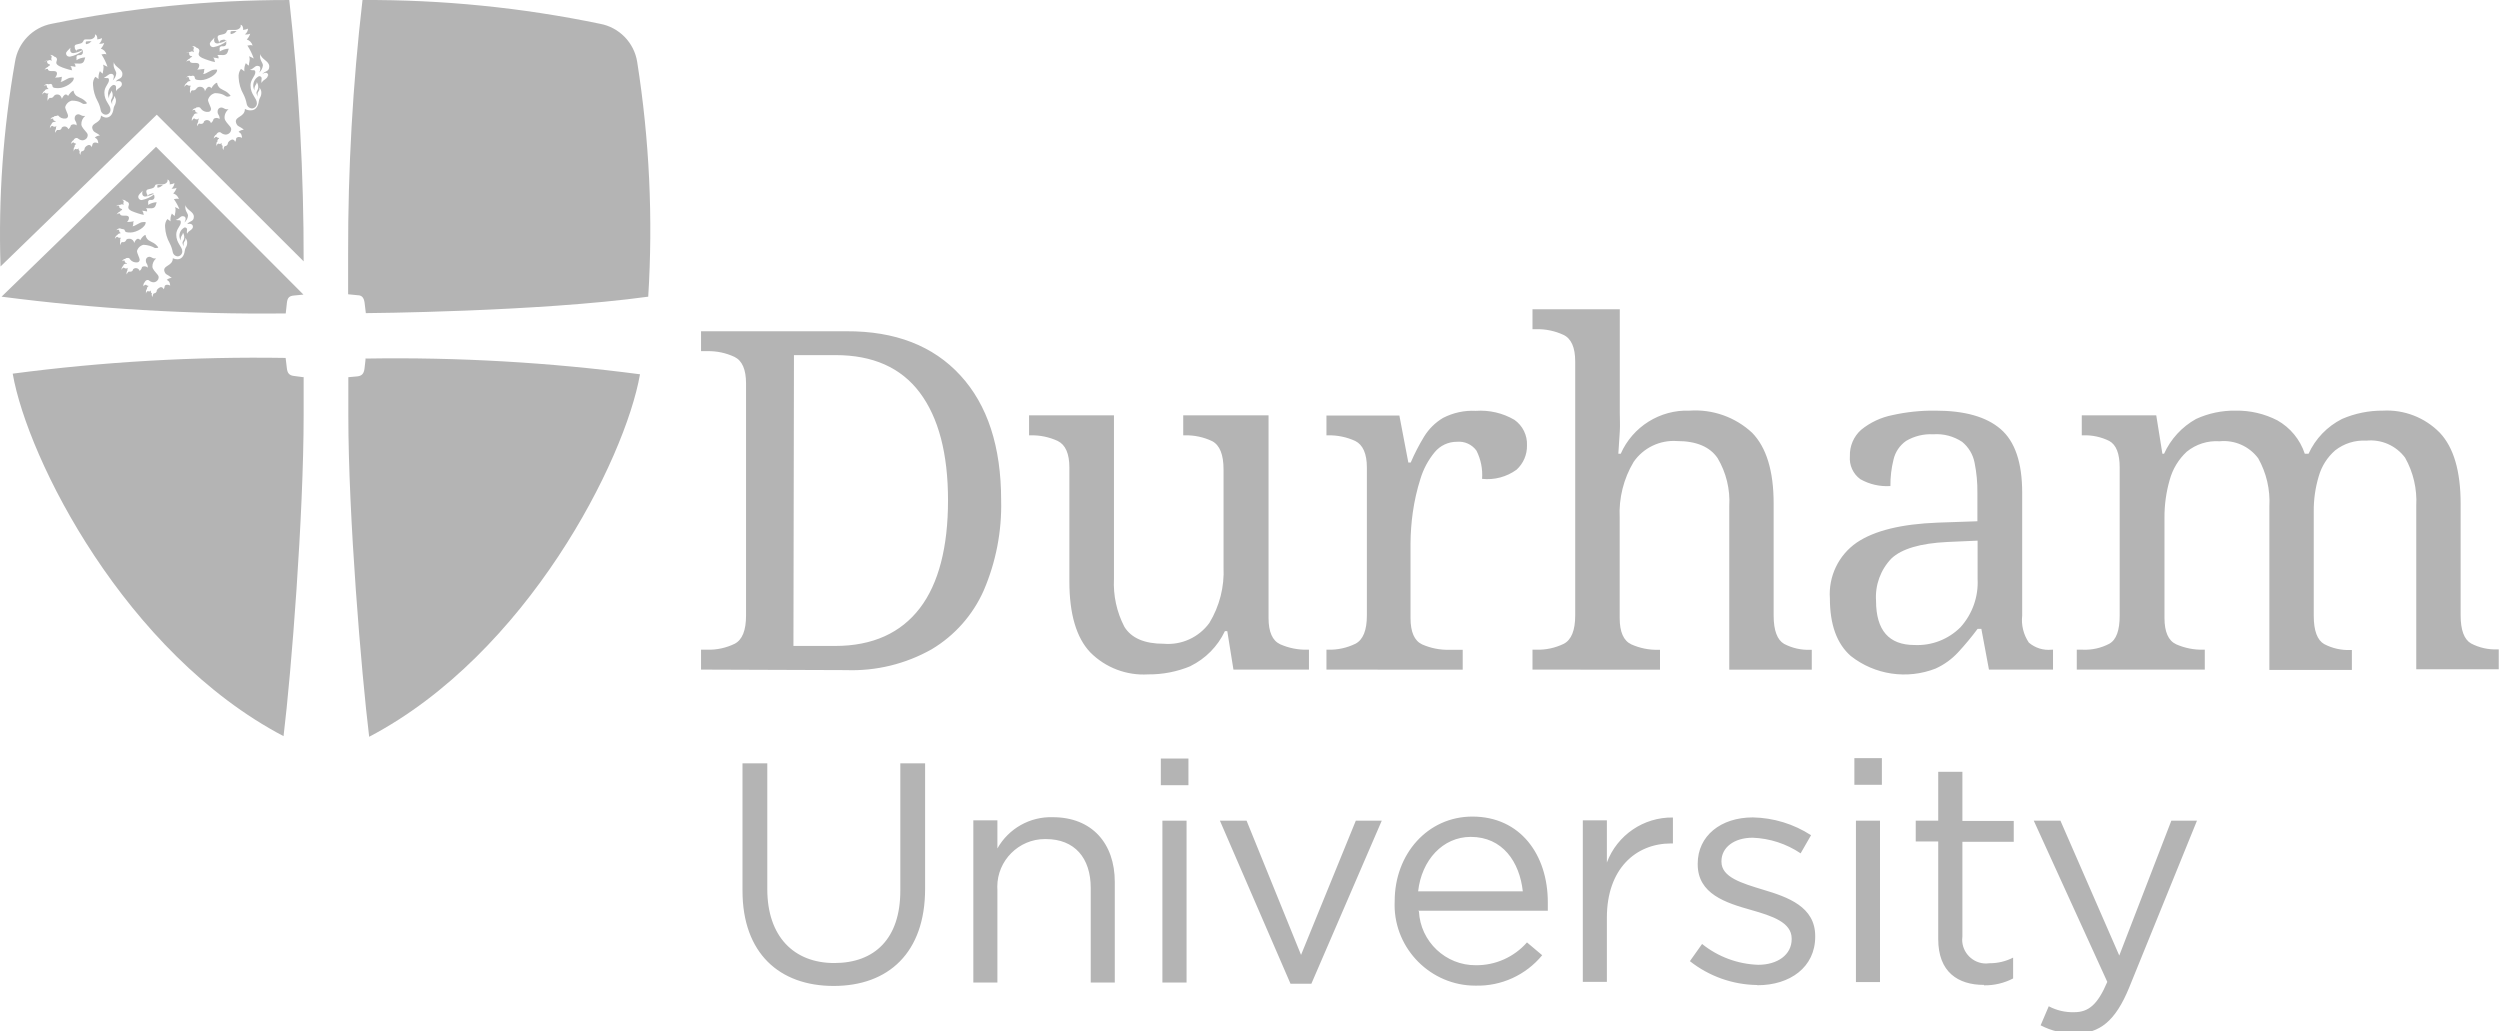 <?xml version="1.0" encoding="UTF-8" standalone="no"?>
<!DOCTYPE svg PUBLIC "-//W3C//DTD SVG 1.1//EN" "http://www.w3.org/Graphics/SVG/1.1/DTD/svg11.dtd">
<svg width="100%" height="100%" viewBox="0 0 240 99" version="1.1" xmlns="http://www.w3.org/2000/svg" xmlns:xlink="http://www.w3.org/1999/xlink" xml:space="preserve" xmlns:serif="http://www.serif.com/" style="fill-rule:evenodd;clip-rule:evenodd;stroke-linejoin:round;stroke-miterlimit:2;">
    <rect id="backgroundrect" x="0" y="0" width="240" height="99" style="fill:none;"/>
    <g>
        <path id="svg_1" d="M199.22,99.221C201.56,99.221 203.07,98.041 204.39,94.831L210.91,78.781L208.45,78.781L203.45,91.731L197.8,78.781L195.24,78.781L202.3,94.261C201.37,96.451 200.5,97.171 199.12,97.171C198.271,97.196 197.43,97 196.68,96.601L195.9,98.431C196.921,98.963 198.059,99.234 199.21,99.221M190.46,94.591C191.434,94.607 192.396,94.381 193.26,93.931L193.26,91.931C192.561,92.29 191.786,92.475 191,92.471C190.887,92.488 190.773,92.497 190.658,92.497C189.402,92.497 188.368,91.463 188.368,90.207C188.368,90.101 188.375,89.996 188.39,89.891L188.39,80.811L193.32,80.811L193.32,78.811L188.39,78.811L188.39,74.091L186.07,74.091L186.07,78.781L183.91,78.781L183.91,80.781L186.07,80.781L186.07,90.161C186.07,93.321 187.97,94.551 190.46,94.551M178.17,94.281L180.48,94.281L180.48,78.781L178.17,78.781L178.17,94.281ZM178.02,75.341L180.66,75.341L180.66,72.781L178.02,72.781L178.02,75.341ZM168.73,94.581C171.83,94.581 174.26,92.861 174.26,89.921L174.26,89.861C174.26,87.061 171.68,86.131 169.26,85.411C167.19,84.781 165.26,84.211 165.26,82.731L165.26,82.671C165.26,81.381 166.44,80.421 168.26,80.421C169.903,80.483 171.496,81.003 172.86,81.921L173.86,80.181C172.193,79.1 170.256,78.508 168.27,78.471C165.2,78.471 162.98,80.241 162.98,82.911L162.98,82.971C162.98,85.831 165.68,86.671 168.12,87.361C170.12,87.931 172,88.541 172,90.101L172,90.161C172,91.661 170.64,92.621 168.78,92.621C166.818,92.553 164.93,91.851 163.4,90.621L162.23,92.271C164.063,93.719 166.324,94.525 168.66,94.561M151.95,94.261L154.26,94.261L154.26,88.091C154.26,83.411 157.03,80.971 160.42,80.971L160.6,80.971L160.6,78.481C157.792,78.434 155.244,80.171 154.26,82.801L154.26,78.751L151.95,78.751L151.95,94.261ZM136.14,85.571C136.47,82.571 138.51,80.341 141.19,80.341C144.25,80.341 145.88,82.741 146.19,85.571L136.14,85.571ZM136.14,87.431L148.59,87.431L148.59,86.621C148.59,82.051 145.95,78.391 141.35,78.391C137.05,78.391 133.89,81.991 133.89,86.501C133.884,86.628 133.881,86.754 133.881,86.881C133.881,91.127 137.375,94.621 141.621,94.621C141.63,94.621 141.64,94.621 141.65,94.621C144.118,94.688 146.483,93.609 148.05,91.701L146.59,90.471C145.354,91.878 143.563,92.679 141.69,92.661C138.79,92.691 136.354,90.388 136.22,87.491M123.89,94.441L125.89,94.441L132.65,78.781L130.16,78.781L124.9,91.671L119.67,78.781L117.11,78.781L123.89,94.441ZM111.59,94.321L113.91,94.321L113.91,78.781L111.59,78.781L111.59,94.321ZM111.44,75.381L114.09,75.381L114.09,72.821L111.44,72.821L111.44,75.381ZM93.44,94.321L95.75,94.321L95.75,85.421C95.743,85.321 95.74,85.22 95.74,85.12C95.74,82.613 97.803,80.55 100.31,80.55C100.343,80.55 100.377,80.55 100.41,80.551C103.15,80.551 104.71,82.351 104.71,85.241L104.71,94.321L107.02,94.321L107.02,84.671C107.02,80.971 104.83,78.451 101.07,78.451C98.879,78.379 96.823,79.539 95.75,81.451L95.75,78.751L93.44,78.751L93.44,94.321ZM80.03,94.651C85.29,94.651 88.81,91.461 88.81,85.331L88.81,73.281L86.43,73.281L86.43,85.511C86.43,90.111 83.97,92.451 80.09,92.451C76.21,92.451 73.66,89.901 73.66,85.361L73.66,73.281L71.28,73.281L71.28,85.511C71.28,91.511 74.83,94.651 80.03,94.651" style="fill:rgb(180,180,180);fill-rule:nonzero;"/>
        <path id="svg_2" d="M211.66,64.281L211.66,62.371L211.53,62.371C210.629,62.393 209.734,62.216 208.91,61.851C208.16,61.501 207.79,60.661 207.79,59.321L207.79,49.711C207.781,48.48 207.949,47.254 208.29,46.071C208.572,45.032 209.14,44.093 209.93,43.361C210.815,42.641 211.942,42.284 213.08,42.361C214.517,42.217 215.929,42.841 216.79,44.001C217.577,45.401 217.948,46.997 217.86,48.601L217.86,64.311L225.78,64.311L225.78,62.401L225.64,62.401C224.765,62.435 223.895,62.238 223.12,61.831C222.46,61.451 222.12,60.551 222.12,59.121L222.12,49.091C222.109,47.95 222.271,46.814 222.6,45.721C222.873,44.76 223.419,43.899 224.17,43.241C225.022,42.572 226.089,42.238 227.17,42.301C228.611,42.153 230.027,42.778 230.89,43.941C231.677,45.341 232.048,46.937 231.96,48.541L231.96,64.251L239.88,64.251L239.88,62.341L239.74,62.341C238.865,62.375 237.995,62.178 237.22,61.771C236.56,61.391 236.22,60.491 236.22,59.061L236.22,48.341C236.22,45.221 235.553,42.954 234.22,41.541C232.794,40.084 230.806,39.311 228.77,39.421C227.415,39.41 226.073,39.682 224.83,40.221C223.412,40.938 222.28,42.116 221.62,43.561L221.26,43.561C220.812,42.199 219.87,41.053 218.62,40.351C217.384,39.717 216.009,39.397 214.62,39.421C213.31,39.4 212.011,39.674 210.82,40.221C209.465,40.976 208.388,42.147 207.75,43.561L207.59,43.561L207,39.871L199.85,39.871L199.85,41.791L199.98,41.791C200.848,41.76 201.711,41.946 202.49,42.331C203.16,42.701 203.49,43.551 203.49,44.881L203.49,59.091C203.49,60.521 203.17,61.421 202.49,61.801C201.712,62.21 200.839,62.407 199.96,62.371L199.37,62.371L199.37,64.281L211.66,64.281ZM180.1,57.681C179.995,56.177 180.533,54.697 181.58,53.611C182.567,52.684 184.35,52.158 186.93,52.031L189.85,51.901L189.85,55.591C189.937,57.287 189.347,58.95 188.21,60.211C187.045,61.379 185.438,62.001 183.79,61.921C181.33,61.921 180.1,60.501 180.1,57.681M185.84,64.171C186.649,63.801 187.376,63.274 187.98,62.621C188.643,61.905 189.267,61.154 189.85,60.371L190.21,60.371L190.94,64.281L197.09,64.281L197.09,62.371L196.95,62.371C196.161,62.452 195.373,62.206 194.77,61.691C194.254,60.928 194.027,60.006 194.13,59.091L194.13,47.301C194.13,44.411 193.44,42.381 192.06,41.191C190.68,40.001 188.59,39.421 185.8,39.421C184.411,39.405 183.026,39.549 181.67,39.851C180.57,40.069 179.54,40.553 178.67,41.261C177.951,41.901 177.555,42.829 177.59,43.791C177.512,44.651 177.892,45.492 178.59,46.001C179.468,46.498 180.473,46.728 181.48,46.661C181.47,45.802 181.571,44.945 181.78,44.111C181.947,43.39 182.374,42.756 182.98,42.331C183.768,41.864 184.676,41.642 185.59,41.691C186.572,41.619 187.55,41.876 188.37,42.421C188.988,42.928 189.409,43.636 189.56,44.421C189.752,45.372 189.842,46.341 189.83,47.311L189.83,50.041L186.05,50.171C182.56,50.301 179.95,50.931 178.24,52.091C176.495,53.298 175.516,55.345 175.67,57.461C175.67,59.951 176.33,61.791 177.67,62.971C179.976,64.791 183.085,65.253 185.82,64.181M159.36,64.291L159.36,62.381L159.22,62.381C158.322,62.405 157.43,62.228 156.61,61.861C155.86,61.511 155.49,60.671 155.49,59.331L155.49,49.711C155.396,47.828 155.862,45.959 156.83,44.341C157.768,42.986 159.356,42.224 161,42.341C162.85,42.341 164.15,42.891 164.89,43.981C165.714,45.368 166.104,46.97 166.01,48.581L166.01,64.291L173.93,64.291L173.93,62.381L173.8,62.381C172.921,62.417 172.048,62.22 171.27,61.811C170.62,61.431 170.27,60.531 170.27,59.101L170.27,48.341C170.27,45.221 169.58,42.954 168.2,41.541C166.58,40.036 164.406,39.268 162.2,39.421C159.362,39.316 156.734,40.962 155.59,43.561L155.36,43.561C155.42,42.741 155.46,42.031 155.5,41.421C155.54,40.811 155.5,40.241 155.5,39.691L155.5,29.691L147.12,29.691L147.12,31.601L147.49,31.601C148.391,31.583 149.283,31.771 150.1,32.151C150.85,32.511 151.22,33.371 151.22,34.701L151.22,59.091C151.22,60.521 150.85,61.421 150.13,61.801C149.309,62.201 148.403,62.397 147.49,62.371L147.12,62.371L147.12,64.281L159.36,64.291ZM140.42,64.291L140.42,62.381L139.14,62.381C138.239,62.402 137.344,62.225 136.52,61.861C135.78,61.511 135.41,60.671 135.41,59.331L135.41,52.181C135.416,51.177 135.489,50.175 135.63,49.181C135.783,48.093 136.028,47.019 136.36,45.971C136.641,45.035 137.107,44.164 137.73,43.411C138.255,42.772 139.043,42.404 139.87,42.411C140.599,42.343 141.312,42.667 141.74,43.261C142.163,44.099 142.349,45.035 142.28,45.971C143.454,46.098 144.634,45.785 145.59,45.091C146.244,44.496 146.609,43.645 146.59,42.761C146.635,41.789 146.178,40.859 145.38,40.301C144.258,39.648 142.965,39.348 141.67,39.441C140.582,39.385 139.498,39.62 138.53,40.121C137.786,40.564 137.161,41.182 136.71,41.921C136.225,42.716 135.798,43.545 135.43,44.401L135.2,44.401L134.34,39.891L127.34,39.891L127.34,41.791L127.48,41.791C128.383,41.772 129.278,41.956 130.1,42.331C130.84,42.701 131.22,43.551 131.22,44.881L131.22,59.091C131.22,60.521 130.85,61.421 130.12,61.801C129.299,62.201 128.393,62.397 127.48,62.371L127.34,62.371L127.34,64.281L140.42,64.291ZM114.27,63.951C115.726,63.241 116.897,62.055 117.59,60.591L117.82,60.591L118.41,64.281L125.66,64.281L125.66,62.371L125.52,62.371C124.619,62.393 123.724,62.216 122.9,61.851C122.15,61.501 121.78,60.661 121.78,59.321L121.78,39.871L113.59,39.871L113.59,41.791L113.73,41.791C114.642,41.767 115.547,41.959 116.37,42.351C117.1,42.741 117.46,43.641 117.46,45.071L117.46,54.451C117.55,56.33 117.077,58.193 116.1,59.801C115.092,61.187 113.427,61.947 111.72,61.801C109.87,61.801 108.61,61.261 107.94,60.171C107.205,58.754 106.859,57.166 106.94,55.571L106.94,39.871L98.79,39.871L98.79,41.791L98.93,41.791C99.83,41.77 100.723,41.954 101.54,42.331C102.29,42.701 102.66,43.551 102.66,44.881L102.66,55.811C102.66,58.938 103.327,61.208 104.66,62.621C106.12,64.095 108.149,64.869 110.22,64.741C111.623,64.755 113.015,64.483 114.31,63.941M76.22,34.091L80.22,34.091C83.8,34.091 86.5,35.291 88.3,37.691C90.1,40.091 91.01,43.541 91.01,48.031C91.01,52.521 90.11,56.031 88.3,58.391C86.49,60.751 83.79,62.011 80.17,62.011L76.17,62.011L76.22,34.091ZM81.22,64.331C84.092,64.437 86.938,63.744 89.44,62.331C91.651,61.011 93.399,59.037 94.44,56.681C95.612,53.951 96.182,51.001 96.11,48.031C96.11,42.871 94.803,38.871 92.19,36.031C89.577,33.191 85.933,31.781 81.26,31.801L67.3,31.801L67.3,33.711L67.89,33.711C68.794,33.689 69.691,33.877 70.51,34.261C71.25,34.621 71.62,35.471 71.62,36.811L71.62,59.091C71.62,60.521 71.26,61.421 70.53,61.801C69.709,62.201 68.803,62.397 67.89,62.371L67.3,62.371L67.3,64.281L81.22,64.331Z" style="fill:rgb(180,180,180);fill-rule:nonzero;"/>
        <path id="svg_3" d="M62.23,28.481C62.7,20.952 62.344,13.393 61.17,5.941C60.877,4.088 59.436,2.615 57.59,2.281C50.094,0.726 42.455,-0.038 34.8,0.001C33.863,8.087 33.402,16.221 33.42,24.361L33.42,28.251L34.33,28.341C34.77,28.341 34.94,28.621 35,29.061C35.06,29.501 35.12,30.061 35.12,30.061C35.12,30.061 51.59,29.941 62.23,28.481Z" style="fill:rgb(180,180,180);fill-rule:nonzero;"/>
        <path id="svg_4" d="M29.13,36.211L28.21,36.091C27.77,36.041 27.59,35.811 27.54,35.361C27.49,34.911 27.42,34.361 27.42,34.361C18.661,34.221 9.904,34.726 1.22,35.871C2.65,44.101 12.06,62.711 27.22,70.671C27.97,64.511 29.15,49.481 29.15,39.831L29.15,36.151L29.13,36.211Z" style="fill:rgb(180,180,180);fill-rule:nonzero;"/>
        <path id="svg_5" d="M35.17,34.421C43.952,34.281 52.732,34.786 61.44,35.931C60,44.161 50.6,62.771 35.44,70.731C34.69,64.571 33.44,49.541 33.44,39.891L33.44,36.211L34.32,36.131C34.75,36.081 34.93,35.851 34.99,35.401C35.05,34.951 35.1,34.401 35.1,34.401L35.17,34.421Z" style="fill:rgb(180,180,180);fill-rule:nonzero;"/>
        <path id="svg_6" d="M15.13,17.761C15.089,17.843 15.089,17.939 15.13,18.021C15.236,18.009 15.338,17.975 15.43,17.921C15.511,17.867 15.588,17.807 15.66,17.741C15.483,17.737 15.306,17.744 15.13,17.761Z" style="fill:rgb(180,180,180);fill-rule:nonzero;"/>
        <path id="svg_7" d="M14.98,14.091L0.15,28.481C9.148,29.65 18.217,30.188 27.29,30.091L27.43,30.091C27.43,30.091 27.49,29.601 27.54,29.091C27.59,28.581 27.77,28.411 28.21,28.371L29.13,28.281L14.98,14.091ZM13.69,18.321C13.62,18.561 13.63,18.871 13.96,18.871C14.241,18.831 14.512,18.739 14.76,18.601L14.76,18.691C14.425,18.948 14.035,19.122 13.62,19.201C13.607,19.203 13.593,19.204 13.58,19.204C13.41,19.204 13.27,19.064 13.27,18.894C13.27,18.893 13.27,18.892 13.27,18.891C13.31,18.641 13.49,18.561 13.69,18.321ZM18.52,21.771C18.52,22.031 18.12,22.181 18.05,22.301C18.007,22.342 17.976,22.394 17.96,22.451C17.91,22.281 17.96,22.151 17.96,22.031C17.96,21.911 17.86,21.831 17.73,21.831C17.421,21.979 17.224,22.292 17.224,22.634C17.224,22.795 17.267,22.953 17.35,23.091C17.321,22.907 17.368,22.72 17.48,22.571C17.535,22.503 17.563,22.418 17.56,22.331C17.642,22.463 17.687,22.615 17.69,22.771C17.69,23.111 17.44,23.181 17.55,23.441C17.55,23.511 17.6,23.561 17.63,23.651C17.614,23.548 17.614,23.444 17.63,23.341C17.63,23.261 17.78,23.101 17.79,23.041C17.805,22.975 17.805,22.907 17.79,22.841C17.911,22.967 17.976,23.137 17.97,23.311C17.97,23.482 17.917,23.65 17.82,23.791C17.781,23.877 17.754,23.968 17.74,24.061C17.67,24.621 17.39,24.891 17.03,24.891C16.878,24.892 16.727,24.857 16.59,24.791C16.59,25.511 15.76,25.461 15.76,25.931C15.774,26.075 15.838,26.209 15.94,26.311C16.135,26.416 16.32,26.54 16.49,26.681C16.312,26.681 16.14,26.749 16.01,26.871C16.31,27.021 16.3,27.191 16.34,27.411C16.05,27.271 15.91,27.351 15.84,27.411C15.77,27.471 15.84,27.631 15.69,27.771C15.69,27.661 15.57,27.561 15.44,27.561C15.277,27.609 15.138,27.716 15.05,27.861C15.051,27.871 15.052,27.881 15.052,27.891C15.052,28.039 14.93,28.161 14.782,28.161C14.778,28.161 14.774,28.161 14.77,28.161C14.679,28.253 14.642,28.385 14.67,28.511C14.56,28.401 14.54,28.331 14.58,28.131C14.45,28.131 14.47,27.961 14.51,27.871C14.43,27.941 14.36,28.031 14.18,27.941C14.085,27.995 14.021,28.092 14.01,28.201C14.01,27.901 14.01,27.801 14.11,27.761C14.085,27.652 14.139,27.539 14.24,27.491L14.24,27.431C14.154,27.438 14.071,27.4 14.02,27.331C13.92,27.331 13.79,27.431 13.77,27.491C13.742,27.346 13.787,27.196 13.89,27.091C14,26.861 14.21,26.821 14.34,26.951C14.46,27.045 14.607,27.098 14.76,27.101C14.906,27.089 15.04,27.017 15.13,26.901C15.159,26.869 15.183,26.831 15.2,26.791C15.2,26.701 15.31,26.601 15.13,26.371C14.95,26.141 14.64,25.851 14.63,25.611C14.62,25.303 14.753,25.008 14.99,24.811L14.85,24.811C14.59,24.811 14.57,24.651 14.31,24.651C14.127,24.667 13.989,24.828 14,25.011C13.995,25.121 14.027,25.23 14.09,25.321C14.167,25.432 14.199,25.568 14.18,25.701C14.041,25.543 13.8,25.516 13.63,25.641C13.607,25.788 13.524,25.919 13.4,26.001C13.353,25.845 13.209,25.738 13.046,25.738C12.941,25.738 12.84,25.783 12.77,25.861C12.77,25.931 12.71,26.081 12.51,26.081L12.34,26.081C12.259,26.151 12.197,26.241 12.16,26.341C12.13,26.217 12.155,26.085 12.23,25.981C12.23,25.911 12.23,25.741 12.31,25.691C12.194,25.805 12.006,25.805 11.89,25.691C11.81,25.691 11.74,25.751 11.66,25.911C11.662,25.761 11.723,25.617 11.83,25.511C11.83,25.391 12,25.281 12.18,25.321L12.18,25.261C12.18,25.201 12.18,25.261 12.18,25.261C12.18,25.261 11.96,25.261 11.97,25.021C11.877,24.996 11.778,25.023 11.71,25.091C11.762,24.952 11.892,24.858 12.04,24.851C12.04,24.771 12.2,24.761 12.27,24.761C12.367,24.751 12.458,24.809 12.49,24.901C12.648,25.107 12.902,25.217 13.16,25.191C13.16,25.191 13.16,25.191 13.16,25.191C13.297,25.191 13.41,25.078 13.41,24.941C13.41,24.938 13.41,24.934 13.41,24.931C13.41,24.771 13.15,24.311 13.15,24.101C13.23,23.802 13.469,23.571 13.77,23.501C14.16,23.513 14.541,23.619 14.88,23.811C15.13,23.811 15.16,23.811 15.19,23.731C14.83,23.281 14.61,23.291 14.26,23.061C14.099,22.937 13.994,22.753 13.97,22.551C13.76,22.601 13.56,22.881 13.46,23.061C13.418,22.983 13.339,22.93 13.25,22.921C13.08,22.921 12.96,23.141 12.88,23.331C12.856,23.109 12.673,22.934 12.45,22.921C12.31,22.921 12.15,22.921 12.11,23.061C12.047,23.202 11.89,23.279 11.74,23.241C11.66,23.241 11.6,23.311 11.55,23.541C11.48,23.251 11.55,23.201 11.55,23.131C11.511,23.026 11.539,22.908 11.62,22.831C11.51,22.831 11.34,22.831 11.3,22.761C11.26,22.691 11.13,22.761 11.03,22.931C11.038,22.771 11.13,22.627 11.27,22.551C11.334,22.449 11.45,22.39 11.57,22.401L11.57,22.351C11.482,22.3 11.431,22.202 11.44,22.101C11.35,21.991 11.24,22.101 11.16,22.101C11.31,21.941 11.49,21.881 11.6,21.951C11.71,22.021 11.95,21.951 11.98,22.131C12.01,22.311 12.26,22.321 12.53,22.321C13.12,22.321 14.05,21.771 13.98,21.321C13.894,21.308 13.806,21.308 13.72,21.321C13.4,21.321 13.01,21.711 12.72,21.721C12.87,21.541 12.72,21.371 12.86,21.241C12.64,21.288 12.415,21.312 12.19,21.311C12.298,21.217 12.367,21.084 12.38,20.941C12.38,20.861 12.38,20.701 12.03,20.701C11.964,20.71 11.896,20.71 11.83,20.701C11.75,20.701 11.52,20.701 11.52,20.501C11.403,20.474 11.28,20.512 11.2,20.601C11.266,20.462 11.385,20.354 11.53,20.301C11.562,20.224 11.637,20.173 11.72,20.171L11.72,20.101C11.72,20.031 11.45,20.041 11.45,19.851C11.45,19.661 11.31,19.751 11.13,19.801C11.36,19.631 11.44,19.661 11.52,19.681C11.622,19.59 11.778,19.59 11.88,19.681C11.832,19.587 11.832,19.475 11.88,19.381C11.88,19.251 11.81,19.211 11.69,19.181C11.857,19.156 12.026,19.217 12.14,19.341C12.265,19.358 12.363,19.456 12.38,19.581C12.38,19.821 12.13,19.991 12.62,20.251C12.813,20.334 13.01,20.408 13.21,20.471C13.406,20.539 13.606,20.592 13.81,20.631C13.73,20.501 13.81,20.361 13.62,20.231C13.789,20.234 13.957,20.257 14.12,20.301C14.12,20.111 14.12,20.111 14.01,19.991L14.36,19.991C14.92,20.051 14.93,19.771 15.04,19.411C14.749,19.424 14.466,19.514 14.22,19.671C14.23,19.578 14.23,19.484 14.22,19.391C14.22,19.388 14.22,19.384 14.22,19.381C14.22,19.276 14.305,19.191 14.41,19.191C14.413,19.191 14.417,19.191 14.42,19.191L14.6,19.191C14.72,19.191 14.89,19.051 14.81,18.771C14.73,18.491 14.67,18.561 14.56,18.591L14.33,18.661C14.248,18.698 14.196,18.781 14.2,18.871L14.13,18.671L14.06,18.521L14.06,18.461C14.048,18.435 14.042,18.407 14.042,18.378C14.042,18.281 14.114,18.197 14.21,18.181L14.57,18.091C14.77,18.031 14.83,17.961 14.87,17.851C14.91,17.741 14.94,17.701 15.12,17.701L15.59,17.701C15.87,17.701 16.17,17.481 16.07,17.241C16.26,17.241 16.34,17.581 16.29,17.701C16.45,17.692 16.606,17.651 16.75,17.581C16.729,17.787 16.628,17.977 16.47,18.111C16.634,18.13 16.801,18.102 16.95,18.031C16.892,18.236 16.782,18.422 16.63,18.571C16.891,18.646 17.095,18.85 17.17,19.111C16.97,19.031 16.86,19.111 16.69,19.111C16.906,19.417 17.087,19.745 17.23,20.091C17.092,20.011 16.948,19.941 16.8,19.881C16.95,20.221 16.74,20.551 16.8,20.731C16.683,20.679 16.58,20.601 16.5,20.501C16.384,20.733 16.339,20.994 16.37,21.251C16.276,21.166 16.172,21.092 16.06,21.031C15.891,21.258 15.816,21.541 15.85,21.821C15.879,22.358 16.029,22.881 16.29,23.351C16.429,23.611 16.527,23.891 16.58,24.181C16.618,24.423 16.825,24.604 17.07,24.611C17.316,24.59 17.506,24.378 17.5,24.131C17.5,23.661 16.92,23.361 16.92,22.521C16.92,21.971 17.35,21.701 17.36,21.351C17.37,21.001 17.08,21.231 16.87,21.091C17.14,21.091 17.3,20.741 17.54,20.751C17.78,20.761 17.81,20.881 17.82,20.991C17.817,21.127 17.775,21.258 17.7,21.371C17.9,21.202 18.025,20.961 18.05,20.701C18.05,20.471 17.72,20.211 17.8,19.761L17.8,19.671C17.89,20.171 18.61,20.301 18.61,20.801C18.61,21.301 18.2,21.191 17.97,21.511C18.23,21.441 18.52,21.491 18.52,21.771Z" style="fill:rgb(180,180,180);fill-rule:nonzero;"/>
        <path id="svg_8" d="M27.77,0.001C20.113,-0.008 12.474,0.756 4.97,2.281C3.139,2.625 1.718,4.099 1.44,5.941C0.303,12.422 -0.163,19.004 0.05,25.581C1.52,24.181 15.05,11.011 15.05,11.011L29.15,25.091C29.166,16.708 28.705,8.331 27.77,0.001ZM6.77,4.551C6.71,4.791 6.71,5.101 7.05,5.101C7.337,5.059 7.614,4.967 7.87,4.831L7.87,4.921C7.527,5.179 7.131,5.357 6.71,5.441C6.44,5.441 6.34,5.281 6.34,5.121C6.34,4.961 6.59,4.791 6.79,4.551L6.77,4.551ZM11.7,8.091C11.7,8.351 11.31,8.501 11.23,8.621C11.15,8.741 11.15,8.711 11.14,8.781L11.14,8.351C11.14,8.231 11.04,8.151 10.9,8.151C10.76,8.151 10.14,8.651 10.47,9.461C10.447,9.273 10.497,9.083 10.61,8.931C10.663,8.862 10.692,8.778 10.69,8.691C10.778,8.824 10.824,8.981 10.82,9.141C10.82,9.481 10.57,9.561 10.69,9.811C10.711,9.886 10.738,9.96 10.77,10.031C10.758,9.928 10.758,9.824 10.77,9.721C10.82,9.614 10.877,9.511 10.94,9.411C10.96,9.342 10.96,9.27 10.94,9.201C11.068,9.331 11.137,9.508 11.13,9.691C11.122,9.861 11.07,10.026 10.98,10.171C10.937,10.255 10.91,10.347 10.9,10.441C10.82,11.021 10.54,11.291 10.17,11.291C9.996,11.265 9.831,11.196 9.69,11.091C9.69,11.821 8.85,11.761 8.85,12.251C8.864,12.395 8.928,12.529 9.03,12.631C9.12,12.721 9.46,12.851 9.59,13.011C9.408,13.016 9.234,13.087 9.1,13.211C9.41,13.361 9.4,13.531 9.44,13.761C9.14,13.611 9,13.701 8.93,13.761C8.86,13.821 8.88,13.981 8.78,14.131C8.78,14.011 8.65,13.911 8.53,13.911C8.362,13.953 8.217,14.061 8.13,14.211C8.131,14.221 8.132,14.231 8.132,14.241C8.132,14.395 8.005,14.521 7.852,14.521C7.848,14.521 7.844,14.521 7.84,14.521C7.749,14.613 7.712,14.745 7.74,14.871C7.63,14.761 7.61,14.691 7.65,14.491C7.52,14.431 7.53,14.321 7.57,14.221C7.498,14.33 7.35,14.361 7.24,14.291C7.142,14.347 7.078,14.448 7.07,14.561C7.07,14.251 7.07,14.151 7.17,14.111C7.136,14.001 7.193,13.883 7.3,13.841C7.302,13.821 7.302,13.801 7.3,13.781C7.212,13.79 7.126,13.747 7.08,13.671C6.968,13.673 6.866,13.739 6.82,13.841C6.827,13.678 6.918,13.531 7.06,13.451C7.17,13.231 7.39,13.191 7.52,13.321C7.639,13.417 7.787,13.47 7.94,13.471C8.088,13.456 8.224,13.385 8.32,13.271C8.349,13.234 8.372,13.194 8.39,13.151C8.39,13.061 8.5,12.961 8.32,12.731C8.14,12.501 7.82,12.201 7.81,11.951C7.796,11.635 7.934,11.33 8.18,11.131L8.03,11.131C7.77,11.131 7.75,10.971 7.48,10.971C7.296,10.992 7.158,11.156 7.17,11.341C7.163,11.452 7.195,11.561 7.26,11.651C7.336,11.766 7.368,11.904 7.35,12.041C7.197,11.896 6.953,11.896 6.8,12.041C6.767,12.186 6.681,12.314 6.56,12.401C6.509,12.245 6.363,12.139 6.199,12.139C6.093,12.139 5.992,12.183 5.92,12.261C5.92,12.331 5.86,12.481 5.65,12.481L5.48,12.481C5.397,12.553 5.335,12.646 5.3,12.751C5.267,12.623 5.292,12.488 5.37,12.381C5.37,12.311 5.37,12.131 5.45,12.081C5.331,12.196 5.139,12.196 5.02,12.081C4.95,12.081 4.87,12.151 4.79,12.311C4.785,12.156 4.847,12.007 4.96,11.901C4.96,11.771 5.14,11.671 5.31,11.701C5.48,11.731 5.31,11.701 5.31,11.641C5.31,11.581 5.09,11.641 5.11,11.391C5.009,11.371 4.905,11.401 4.83,11.471C4.886,11.33 5.019,11.233 5.17,11.221C5.17,11.141 5.34,11.131 5.41,11.131C5.461,11.091 5.527,11.076 5.59,11.091C5.753,11.302 6.015,11.412 6.28,11.381C6.28,11.381 6.281,11.381 6.281,11.381C6.418,11.381 6.531,11.268 6.531,11.131C6.531,11.124 6.531,11.118 6.53,11.111C6.53,10.951 6.26,10.491 6.26,10.281C6.341,9.972 6.588,9.732 6.9,9.661C7.68,9.661 7.9,9.981 8.03,9.981C8.16,9.981 8.31,9.981 8.35,9.891C7.98,9.441 7.74,9.451 7.35,9.211C7.189,9.087 7.084,8.903 7.06,8.701C6.85,8.751 6.64,9.041 6.53,9.221C6.495,9.135 6.413,9.076 6.32,9.071C6.15,9.071 6.03,9.301 5.94,9.491C5.89,9.271 5.76,9.071 5.51,9.071C5.379,9.06 5.251,9.117 5.17,9.221C5.103,9.363 4.941,9.436 4.79,9.391C4.676,9.454 4.6,9.571 4.59,9.701C4.52,9.411 4.59,9.361 4.59,9.281C4.556,9.174 4.588,9.057 4.67,8.981C4.55,8.981 4.39,8.981 4.34,8.911C4.29,8.841 4.17,8.911 4.06,9.081C4.07,8.919 4.166,8.775 4.31,8.701C4.31,8.591 4.5,8.551 4.62,8.551C4.74,8.551 4.62,8.551 4.62,8.491C4.532,8.436 4.484,8.334 4.5,8.231C4.4,8.121 4.3,8.231 4.21,8.231C4.36,8.081 4.54,8.021 4.66,8.091C4.92,8.001 5.02,8.091 5.04,8.271C5.06,8.451 5.33,8.461 5.61,8.461C6.2,8.461 7.15,7.911 7.08,7.461C6.991,7.443 6.899,7.443 6.81,7.461C6.49,7.461 6.1,7.851 5.81,7.861C5.97,7.681 5.87,7.501 5.96,7.371C5.737,7.422 5.509,7.449 5.28,7.451C5.388,7.352 5.455,7.217 5.47,7.071C5.47,6.991 5.47,6.821 5.12,6.821C5.05,6.829 4.98,6.829 4.91,6.821C4.83,6.821 4.6,6.821 4.6,6.621C4.48,6.594 4.355,6.632 4.27,6.721C4.341,6.581 4.462,6.474 4.61,6.421C4.646,6.346 4.717,6.293 4.8,6.281L4.8,6.221C4.8,6.161 4.52,6.161 4.53,5.961C4.54,5.761 4.39,5.861 4.2,5.961C4.43,5.781 4.52,5.811 4.59,5.841C4.639,5.792 4.706,5.764 4.775,5.764C4.844,5.764 4.911,5.792 4.96,5.841L4.96,5.791C4.912,5.693 4.912,5.579 4.96,5.481C4.96,5.341 4.9,5.301 4.77,5.271C4.938,5.252 5.106,5.316 5.22,5.441C5.348,5.454 5.452,5.553 5.47,5.681C5.47,5.931 5.21,6.101 5.72,6.361C5.914,6.454 6.114,6.531 6.32,6.591C6.519,6.659 6.723,6.713 6.93,6.751C6.84,6.621 6.93,6.481 6.74,6.341C6.909,6.347 7.077,6.374 7.24,6.421C7.24,6.221 7.24,6.221 7.13,6.101L7.48,6.101C8.06,6.161 8.07,5.871 8.18,5.511C7.881,5.523 7.59,5.616 7.34,5.781C7.355,5.685 7.355,5.587 7.34,5.491C7.34,5.488 7.34,5.484 7.34,5.481C7.34,5.376 7.425,5.291 7.53,5.291C7.533,5.291 7.537,5.291 7.54,5.291L7.72,5.291C7.84,5.291 8.02,5.151 7.94,4.871C7.923,4.765 7.83,4.687 7.723,4.687C7.709,4.687 7.694,4.688 7.68,4.691C7.602,4.709 7.525,4.733 7.45,4.761C7.35,4.761 7.32,4.871 7.31,4.971C7.31,4.921 7.31,4.801 7.24,4.761C7.215,4.717 7.195,4.67 7.18,4.621L7.18,4.551C7.169,4.525 7.163,4.498 7.163,4.47C7.163,4.369 7.239,4.282 7.34,4.271L7.7,4.181C7.835,4.159 7.949,4.068 8,3.941C8.05,3.831 8.08,3.781 8.26,3.781L8.62,3.781C8.9,3.781 9.21,3.551 9.11,3.311C9.3,3.311 9.38,3.661 9.33,3.781C9.49,3.772 9.646,3.731 9.79,3.661C9.779,3.87 9.677,4.064 9.51,4.191C9.677,4.217 9.847,4.193 10,4.121C9.938,4.327 9.828,4.515 9.68,4.671C9.944,4.746 10.15,4.956 10.22,5.221C10.02,5.131 9.91,5.221 9.74,5.221C9.984,5.591 10.179,5.991 10.32,6.411C10.181,6.333 10.037,6.263 9.89,6.201C10.04,6.551 9.82,6.891 9.89,7.071C9.774,7.013 9.672,6.931 9.59,6.831C9.479,7.068 9.434,7.331 9.46,7.591C9.363,7.509 9.259,7.436 9.15,7.371C8.975,7.599 8.896,7.886 8.93,8.171C8.959,8.719 9.113,9.252 9.38,9.731C9.52,9.998 9.618,10.284 9.67,10.581C9.713,10.824 9.923,11.005 10.17,11.011C10.42,10.995 10.616,10.782 10.61,10.531C10.61,10.051 10.02,9.741 10.02,8.891C10.02,8.331 10.45,8.051 10.46,7.701C10.47,7.351 10.19,7.581 9.97,7.441C10.25,7.381 10.41,7.081 10.66,7.091C10.67,7.09 10.68,7.089 10.69,7.089C10.822,7.089 10.93,7.197 10.93,7.329C10.93,7.33 10.93,7.33 10.93,7.331C10.93,7.469 10.892,7.604 10.82,7.721C11.018,7.548 11.141,7.303 11.16,7.041C11.16,6.801 10.83,6.531 10.92,6.041C10.915,6.011 10.915,5.981 10.92,5.951C11.02,6.461 11.75,6.591 11.75,7.101C11.75,7.611 11.34,7.491 11.1,7.831C11.41,7.721 11.7,7.771 11.7,8.091ZM20.59,3.601C20.52,3.851 20.52,4.171 20.88,4.171C21.177,4.127 21.465,4.032 21.73,3.891L21.73,3.981C21.372,4.249 20.959,4.433 20.52,4.521C20.5,4.525 20.48,4.527 20.46,4.527C20.284,4.527 20.14,4.382 20.14,4.207C20.14,4.201 20.14,4.196 20.14,4.191C20.22,3.931 20.42,3.841 20.59,3.601ZM25.71,7.251C25.71,7.521 25.29,7.681 25.21,7.811C25.169,7.857 25.138,7.912 25.12,7.971C25.06,7.791 25.12,7.651 25.12,7.521C25.12,7.391 25.02,7.311 24.87,7.311C24.528,7.479 24.311,7.828 24.311,8.208C24.311,8.373 24.352,8.536 24.43,8.681C24.401,8.488 24.448,8.291 24.56,8.131C24.622,8.063 24.654,7.973 24.65,7.881C24.741,8.021 24.79,8.184 24.79,8.351C24.79,8.711 24.53,8.781 24.65,9.051C24.672,9.129 24.699,9.206 24.73,9.281C24.712,9.172 24.712,9.06 24.73,8.951C24.73,8.861 24.89,8.701 24.9,8.631C24.921,8.559 24.921,8.483 24.9,8.411C25.029,8.549 25.097,8.733 25.09,8.921C25.085,9.098 25.033,9.271 24.94,9.421C24.894,9.512 24.863,9.61 24.85,9.711C24.77,10.311 24.48,10.591 24.09,10.591C23.887,10.604 23.685,10.556 23.51,10.451C23.51,11.221 22.64,11.161 22.64,11.661C22.653,11.811 22.717,11.952 22.82,12.061C22.92,12.151 23.27,12.281 23.4,12.461C23.214,12.459 23.034,12.531 22.9,12.661C23.21,12.821 23.2,13.001 23.24,13.231C22.93,13.081 22.79,13.171 22.71,13.231C22.63,13.291 22.71,13.461 22.56,13.621C22.56,13.501 22.43,13.391 22.29,13.391C22.116,13.439 21.969,13.554 21.88,13.711C21.88,13.718 21.881,13.724 21.881,13.731C21.881,13.896 21.745,14.031 21.581,14.031C21.58,14.031 21.58,14.031 21.58,14.031C21.481,14.126 21.442,14.269 21.48,14.401C21.36,14.281 21.34,14.211 21.38,14.001C21.24,13.941 21.26,13.821 21.3,13.711C21.218,13.819 21.067,13.849 20.95,13.781C20.852,13.844 20.786,13.946 20.77,14.061C20.77,13.741 20.77,13.631 20.88,13.591C20.846,13.476 20.908,13.353 21.02,13.311C21.026,13.288 21.026,13.264 21.02,13.241C20.929,13.247 20.842,13.205 20.79,13.131C20.69,13.131 20.55,13.241 20.52,13.311C20.526,13.143 20.621,12.99 20.77,12.911C20.89,12.671 21.12,12.631 21.25,12.771C21.377,12.867 21.531,12.92 21.69,12.921C21.847,12.91 21.992,12.834 22.09,12.711C22.119,12.674 22.142,12.634 22.16,12.591C22.16,12.501 22.28,12.391 22.09,12.151C21.9,11.911 21.57,11.601 21.56,11.341C21.539,11.013 21.681,10.694 21.94,10.491L21.79,10.491C21.52,10.491 21.49,10.321 21.21,10.321C21.02,10.342 20.878,10.51 20.89,10.701C20.882,10.818 20.914,10.934 20.98,11.031C21.066,11.145 21.099,11.291 21.07,11.431C20.91,11.283 20.66,11.283 20.5,11.431C20.467,11.584 20.378,11.72 20.25,11.811C20.203,11.643 20.049,11.527 19.875,11.527C19.762,11.527 19.654,11.576 19.58,11.661C19.58,11.731 19.52,11.891 19.31,11.891C19.1,11.891 19.19,11.891 19.13,11.841C19.038,11.912 18.972,12.01 18.94,12.121C18.906,11.986 18.936,11.842 19.02,11.731C19.02,11.661 19.02,11.471 19.1,11.421L19.1,11.371C19.042,11.43 18.963,11.463 18.88,11.463C18.797,11.463 18.718,11.43 18.66,11.371C18.58,11.371 18.5,11.441 18.42,11.611C18.382,11.42 18.447,11.223 18.59,11.091C18.59,10.961 18.77,10.851 18.95,10.891L18.95,10.821C18.95,10.751 18.95,10.821 18.95,10.821C18.95,10.821 18.72,10.821 18.73,10.561C18.629,10.528 18.518,10.56 18.45,10.641C18.503,10.491 18.642,10.388 18.8,10.381C18.8,10.301 18.97,10.291 19.04,10.291C19.142,10.279 19.241,10.336 19.28,10.431C19.445,10.653 19.715,10.771 19.99,10.741C19.99,10.741 19.99,10.741 19.99,10.741C20.138,10.741 20.26,10.619 20.26,10.471C20.26,10.468 20.26,10.464 20.26,10.461C20.26,10.291 19.97,9.811 19.97,9.591C20.055,9.267 20.313,9.016 20.64,8.941C21.45,8.941 21.64,9.281 21.81,9.281C21.98,9.281 22.1,9.231 22.14,9.191C21.76,8.721 21.52,8.731 21.14,8.481C20.972,8.348 20.864,8.154 20.84,7.941C20.61,7.991 20.39,8.291 20.29,8.481C20.25,8.395 20.165,8.337 20.07,8.331C19.89,8.331 19.76,8.571 19.67,8.771C19.67,8.541 19.48,8.331 19.22,8.331C19.083,8.317 18.949,8.378 18.87,8.491C18.793,8.634 18.628,8.708 18.47,8.671C18.39,8.671 18.32,8.741 18.26,8.981C18.19,8.681 18.26,8.631 18.26,8.551C18.223,8.44 18.25,8.317 18.33,8.231C18.21,8.231 18.04,8.231 17.99,8.161C17.94,8.091 17.82,8.161 17.7,8.341C17.715,8.173 17.813,8.023 17.96,7.941C17.96,7.831 18.16,7.781 18.28,7.781L18.28,7.721C18.186,7.671 18.133,7.566 18.15,7.461C18.05,7.341 17.94,7.411 17.85,7.461C18.01,7.291 18.19,7.231 18.32,7.301C18.59,7.211 18.69,7.301 18.71,7.491C18.73,7.681 19.02,7.691 19.3,7.691C19.92,7.691 20.91,7.111 20.84,6.691C20.747,6.673 20.653,6.673 20.56,6.691C20.23,6.691 19.81,7.111 19.49,7.111C19.65,6.931 19.55,6.741 19.64,6.611C19.406,6.653 19.168,6.676 18.93,6.681C19.044,6.582 19.116,6.442 19.13,6.291C19.13,6.201 19.13,6.041 18.76,6.041C18.69,6.049 18.62,6.049 18.55,6.041C18.46,6.041 18.22,6.041 18.22,5.821C18.096,5.802 17.97,5.843 17.88,5.931C17.951,5.783 18.076,5.668 18.23,5.611C18.271,5.531 18.351,5.478 18.44,5.471C18.441,5.448 18.441,5.424 18.44,5.401C18.31,5.401 18.15,5.341 18.16,5.131C18.17,4.921 18.01,5.031 17.81,5.131C18.06,4.951 18.15,4.981 18.23,5.011C18.335,4.907 18.505,4.907 18.61,5.011L18.61,4.951C18.555,4.855 18.555,4.737 18.61,4.641C18.61,4.491 18.54,4.451 18.4,4.421C18.578,4.397 18.757,4.461 18.88,4.591C19.012,4.614 19.117,4.719 19.14,4.851C19.14,5.101 18.87,5.281 19.39,5.551C19.594,5.645 19.805,5.725 20.02,5.791C20.225,5.866 20.436,5.922 20.65,5.961C20.56,5.821 20.65,5.681 20.45,5.531C20.629,5.537 20.807,5.563 20.98,5.611C20.98,5.411 20.98,5.411 20.86,5.281L21.23,5.281C21.83,5.341 21.84,5.051 21.96,4.671C21.647,4.683 21.343,4.78 21.08,4.951C21.095,4.852 21.095,4.75 21.08,4.651C21.08,4.648 21.08,4.644 21.08,4.641C21.08,4.531 21.17,4.441 21.28,4.441C21.283,4.441 21.287,4.441 21.29,4.441L21.48,4.441C21.61,4.441 21.79,4.291 21.71,4.001C21.71,3.861 21.56,3.771 21.44,3.811C21.32,3.851 21.33,3.811 21.2,3.881C21.11,3.917 21.051,4.004 21.05,4.101C21.049,4.198 21,3.921 20.98,3.891L20.91,3.731L20.91,3.671C20.896,3.642 20.889,3.611 20.889,3.579C20.889,3.475 20.967,3.385 21.07,3.371L21.45,3.281C21.66,3.221 21.72,3.141 21.76,3.031C21.8,2.921 21.84,2.871 22.03,2.871L22.59,2.871C22.88,2.871 23.2,2.641 23.09,2.381C23.3,2.381 23.38,2.741 23.33,2.871C23.496,2.862 23.659,2.821 23.81,2.751C23.799,2.97 23.689,3.173 23.51,3.301C23.683,3.328 23.861,3.304 24.02,3.231C23.958,3.442 23.845,3.635 23.69,3.791C23.963,3.876 24.174,4.095 24.25,4.371C24.05,4.281 23.93,4.371 23.75,4.371C24.006,4.76 24.211,5.18 24.36,5.621C24.217,5.534 24.066,5.46 23.91,5.401C24.07,5.761 23.84,6.111 23.91,6.301C23.792,6.242 23.686,6.161 23.6,6.061C23.478,6.305 23.43,6.58 23.46,6.851C23.358,6.76 23.248,6.68 23.13,6.611C22.955,6.854 22.877,7.154 22.91,7.451C22.937,8.02 23.098,8.575 23.38,9.071C23.522,9.352 23.623,9.652 23.68,9.961C23.723,10.215 23.942,10.405 24.2,10.411C24.461,10.395 24.666,10.173 24.66,9.911C24.66,9.401 24.05,9.081 24.05,8.201C24.05,7.621 24.49,7.331 24.51,6.961C24.53,6.591 24.22,6.831 23.99,6.681C24.28,6.681 24.45,6.311 24.71,6.321C24.97,6.331 24.98,6.461 24.99,6.571C24.989,6.715 24.951,6.856 24.88,6.981C25.081,6.795 25.209,6.543 25.24,6.271C25.24,6.021 24.89,5.741 24.98,5.271C24.977,5.238 24.977,5.204 24.98,5.171C25.09,5.711 25.85,5.851 25.85,6.381C25.85,6.911 25.42,6.781 25.17,7.131C25.44,6.901 25.75,6.951 25.75,7.251L25.71,7.251Z" style="fill:rgb(180,180,180);fill-rule:nonzero;"/>
        <path id="svg_9" d="M8.26,3.981C8.221,4.063 8.221,4.159 8.26,4.241C8.369,4.228 8.474,4.194 8.57,4.141C8.66,4.081 8.69,4.031 8.8,3.961C8.62,3.948 8.439,3.955 8.26,3.981Z" style="fill:rgb(180,180,180);fill-rule:nonzero;"/>
        <path id="svg_10" d="M22.16,3.001C22.12,3.09 22.12,3.192 22.16,3.281C22.271,3.259 22.379,3.222 22.48,3.171C22.58,3.111 22.61,3.061 22.72,2.981C22.533,2.968 22.345,2.975 22.16,3.001Z" style="fill:rgb(180,180,180);fill-rule:nonzero;"/>
    </g>
</svg>
